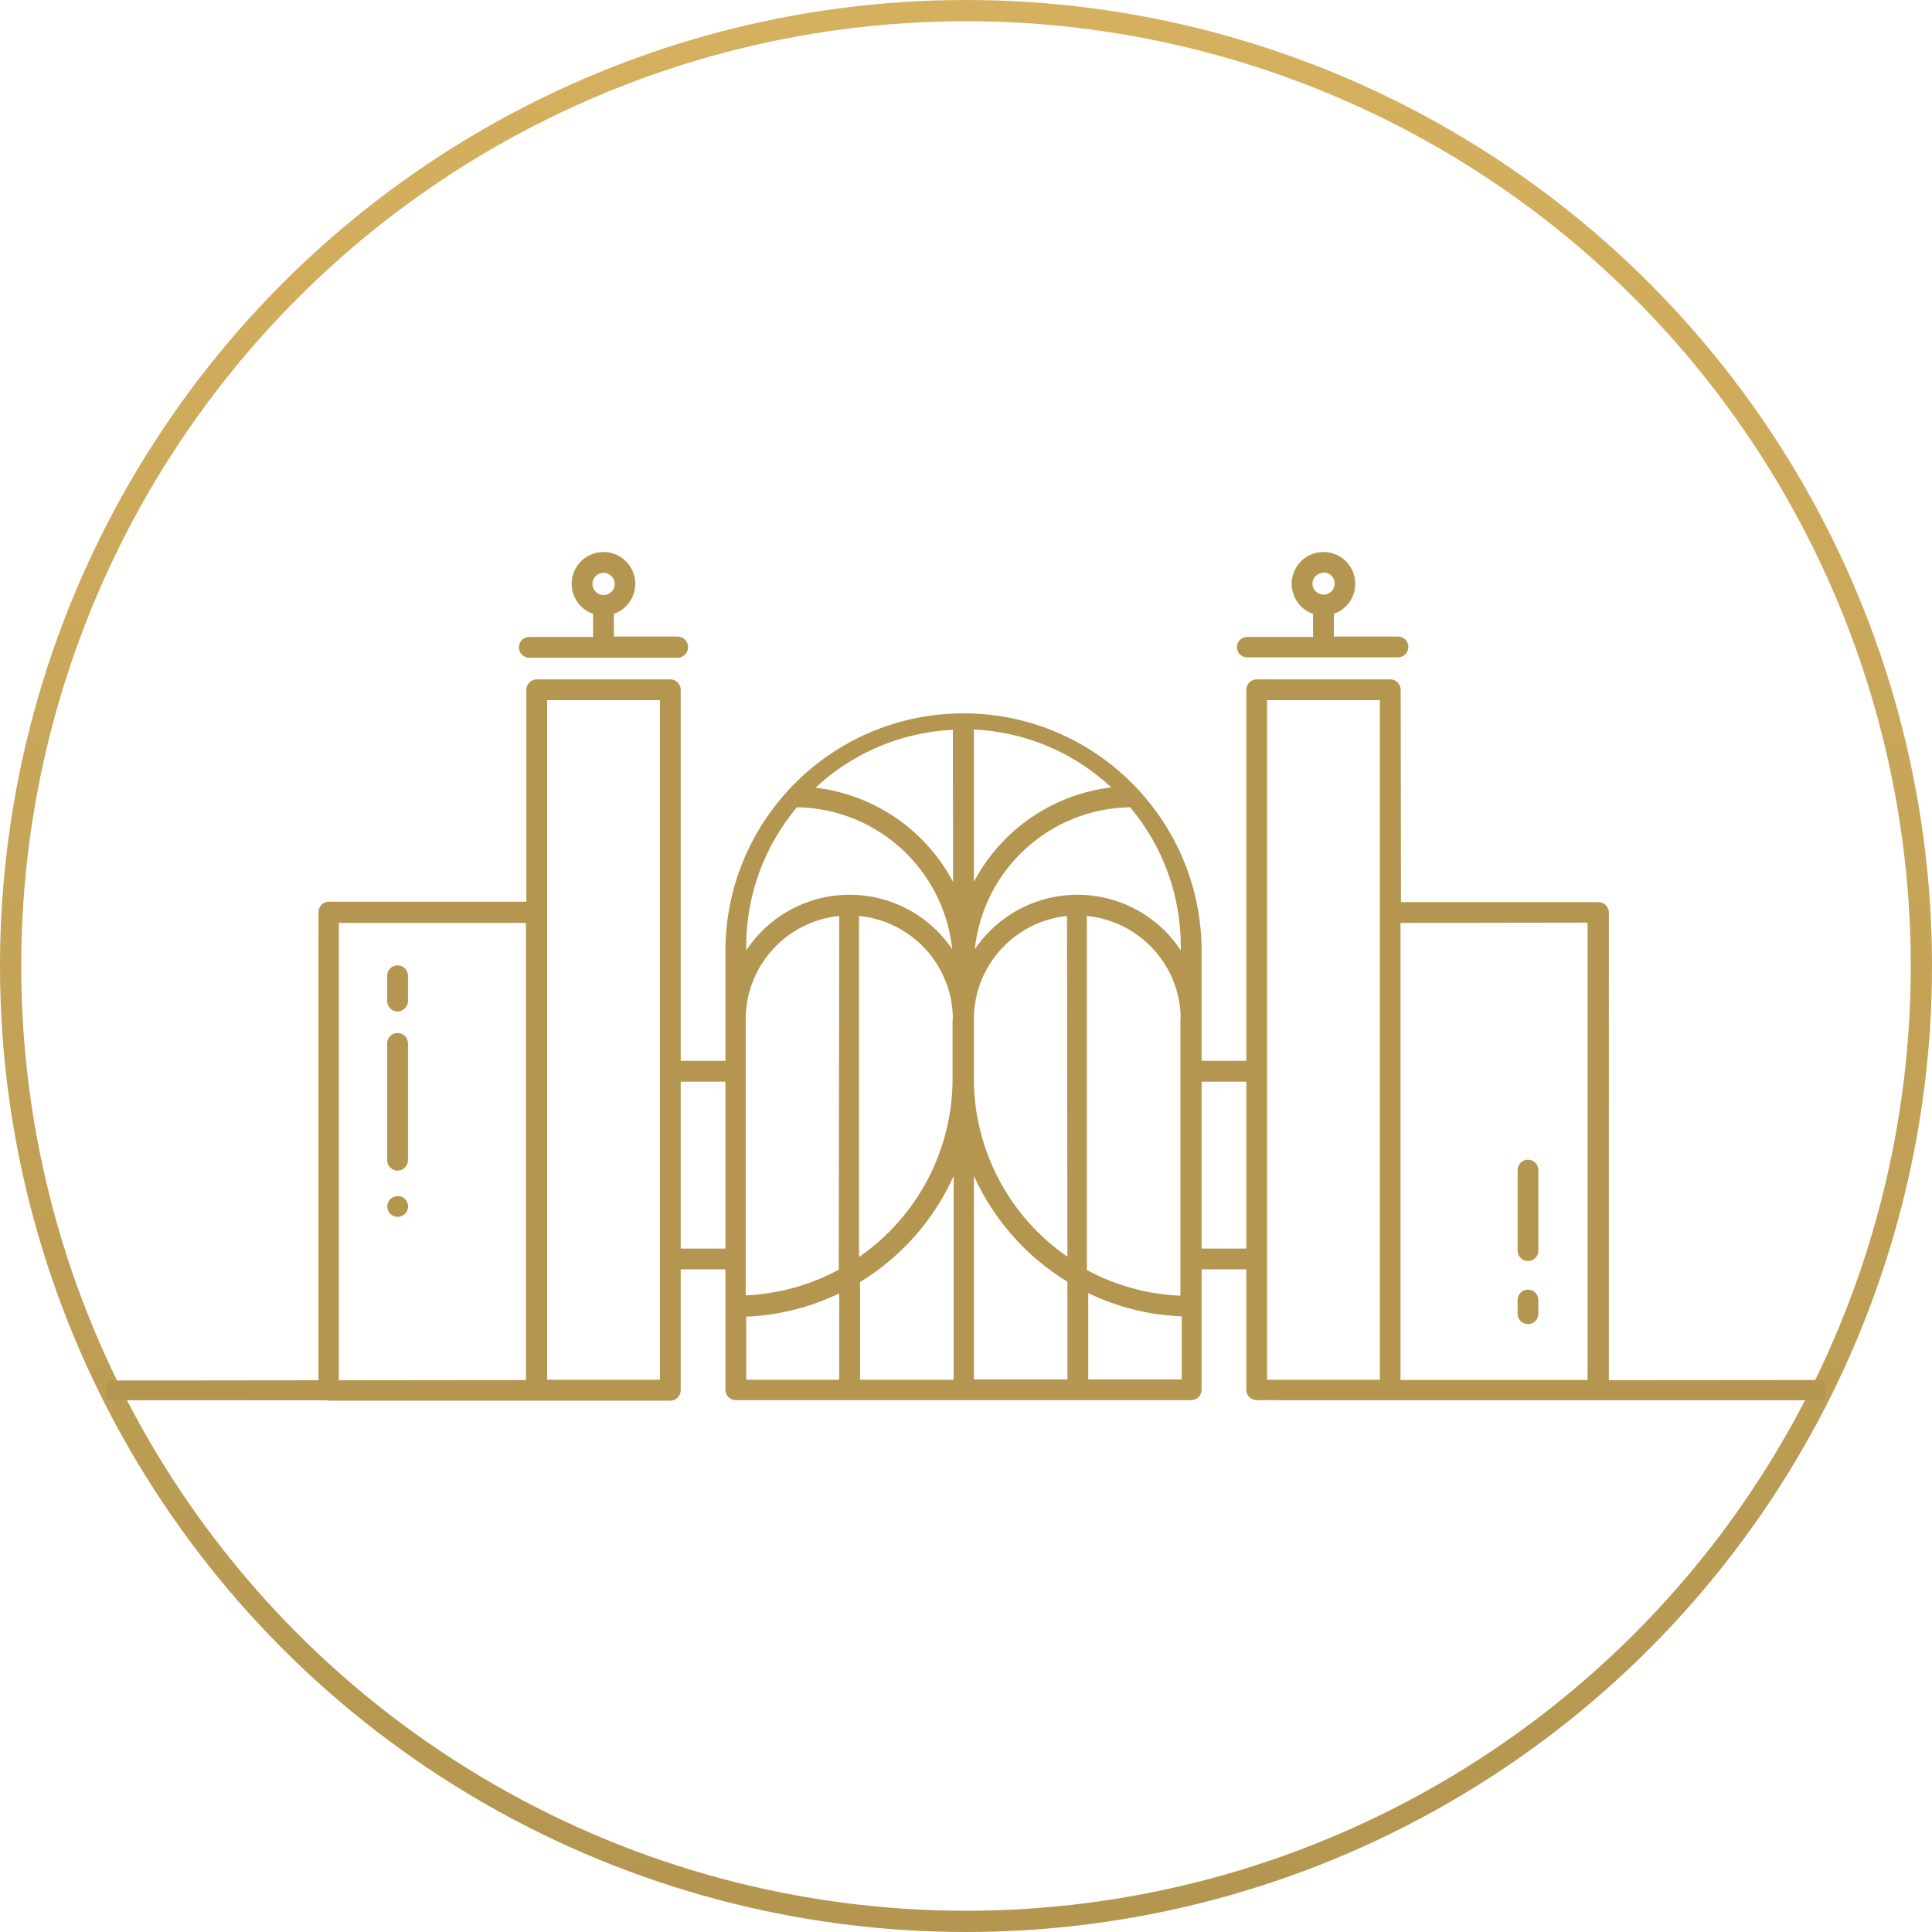 <?xml version="1.0" encoding="UTF-8"?>
<svg width="91px" height="91px" viewBox="0 0 91 91" version="1.1" xmlns="http://www.w3.org/2000/svg" xmlns:xlink="http://www.w3.org/1999/xlink">
    <title>icone-portails</title>
    <defs>
        <linearGradient x1="50%" y1="0%" x2="50%" y2="100%" id="linearGradient-1">
            <stop stop-color="#D5B05E" offset="0%"></stop>
            <stop stop-color="#B49650" offset="100%"></stop>
        </linearGradient>
    </defs>
    <g id="Création" stroke="none" stroke-width="1" fill="none" fill-rule="evenodd">
        <g id="02-Oscara-Creation" transform="translate(-440, -5145)">
            <g id="prestations" transform="translate(0, 4395)">
                <g id="icone-portails" transform="translate(440, 750)">
                    <circle id="Oval" stroke="url(#linearGradient-1)" cx="45.5" cy="45.5" r="45"></circle>
                    <path d="M31.911,29.982 L28.914,29.982 L28.914,29.982 L28.914,28.914 C29.696,28.644 30.111,27.791 29.841,27.009 C29.57,26.227 28.717,25.812 27.935,26.083 C27.153,26.353 26.738,27.206 27.009,27.988 C27.159,28.423 27.501,28.764 27.935,28.914 L27.935,30.001 L24.929,30.001 C24.659,30.001 24.439,30.221 24.439,30.491 C24.439,30.761 24.659,30.981 24.929,30.981 L31.911,30.981 C32.187,30.981 32.41,30.757 32.41,30.481 C32.41,30.205 32.187,29.982 31.911,29.982 Z M28.435,28.028 C28.145,28.031 27.908,27.799 27.906,27.509 C27.906,27.508 27.906,27.506 27.906,27.504 C27.906,27.217 28.137,26.983 28.425,26.981 C28.714,26.978 28.951,27.21 28.953,27.5 C28.956,27.789 28.724,28.026 28.435,28.028 Z M65.847,29.982 L62.826,29.982 L62.826,28.914 C63.608,28.644 64.023,27.791 63.753,27.009 C63.482,26.227 62.629,25.812 61.847,26.083 C61.065,26.353 60.65,27.206 60.921,27.988 C61.071,28.423 61.412,28.764 61.847,28.914 L61.847,30.001 L58.74,30.001 C58.475,30.001 58.26,30.216 58.26,30.481 C58.26,30.746 58.475,30.961 58.74,30.961 L65.847,30.961 L65.847,30.961 C66.117,30.961 66.337,30.742 66.337,30.471 C66.337,30.201 66.117,29.982 65.847,29.982 Z M62.346,28.009 C62.057,28.011 61.82,27.779 61.818,27.49 C61.818,27.488 61.818,27.486 61.818,27.485 C61.826,27.204 62.056,26.98 62.337,26.981 L62.337,26.961 C62.626,26.958 62.863,27.191 62.865,27.48 C62.868,27.769 62.636,28.006 62.346,28.009 Z M31.573,32 C31.843,32 32.062,32.219 32.062,32.49 L32.062,49.968 L34.169,49.968 L34.169,44.583 C34.294,38.571 39.138,33.728 45.149,33.603 C51.342,33.473 56.468,38.389 56.597,44.583 L56.597,49.968 L58.704,49.968 L58.704,32.49 C58.704,32.219 58.923,32 59.193,32 L65.485,32 C65.755,32 65.974,32.219 65.974,32.49 L65.989,42.492 L75.291,42.492 C75.562,42.492 75.781,42.711 75.781,42.982 L75.78,65.009 L85.801,65 C85.911,65 86,65.214 86,65.477 C86,65.741 85.911,65.955 85.801,65.955 L60.055,65.955 L60.039,65.948 L59.193,65.949 C58.953,65.949 58.753,65.775 58.712,65.547 L58.704,65.459 L58.704,59.789 L56.597,59.789 L56.597,65.459 C56.597,65.729 56.378,65.949 56.108,65.949 L34.659,65.949 C34.388,65.949 34.169,65.729 34.169,65.459 L34.169,59.789 L32.062,59.789 L32.062,65.483 C32.062,65.754 31.843,65.973 31.573,65.973 L15.49,65.973 C15.445,65.973 15.402,65.967 15.361,65.956 L5.055,65.955 C4.982,65.955 4.982,65.644 5.055,65.024 L14.999,65.013 L15,42.962 C15,42.722 15.173,42.522 15.402,42.48 L15.49,42.472 L24.792,42.472 L24.792,32.49 C24.792,32.219 25.011,32 25.282,32 Z M24.772,43.471 L15.96,43.471 L15.959,65.012 L24.772,65.004 L24.772,43.471 Z M74.777,43.457 L65.965,43.471 L65.965,64.999 L74.777,64.999 L74.777,43.457 Z M31.083,32.979 L25.771,32.979 L25.771,64.989 L31.083,64.989 L31.083,32.979 Z M39.53,60.92 C38.16,61.583 36.669,61.956 35.148,62.017 L35.148,64.989 L39.53,64.989 Z M44.916,55.398 C43.983,57.467 42.447,59.206 40.509,60.387 L40.509,64.989 L44.916,64.989 Z M64.995,32.979 L59.683,32.979 L59.683,64.989 L64.995,64.989 L64.995,32.979 Z M45.87,55.383 L45.87,64.974 L50.277,64.974 L50.277,60.372 C48.34,59.189 46.805,57.451 45.87,55.383 Z M51.256,60.906 L51.256,64.974 L55.662,64.974 L55.662,62.002 C54.133,61.945 52.633,61.572 51.256,60.906 Z M71.971,60.743 C72.241,60.743 72.46,60.962 72.46,61.233 L72.46,61.879 C72.46,62.149 72.241,62.369 71.971,62.369 C71.7,62.369 71.481,62.149 71.481,61.879 L71.481,61.233 C71.481,60.962 71.7,60.743 71.971,60.743 Z M51.192,43.143 L51.192,59.819 C52.549,60.553 54.057,60.967 55.599,61.028 L55.599,47.99 L55.613,47.99 C55.6,45.48 53.69,43.387 51.192,43.143 Z M39.53,43.143 C37.037,43.394 35.136,45.485 35.124,47.99 L35.124,61.013 C36.657,60.947 38.155,60.534 39.506,59.804 Z M71.971,54.623 C72.241,54.623 72.46,54.842 72.46,55.113 L72.46,58.907 C72.46,59.178 72.241,59.397 71.971,59.397 C71.7,59.397 71.481,59.178 71.481,58.907 L71.481,55.113 C71.481,54.842 71.7,54.623 71.971,54.623 Z M40.46,43.143 L40.46,59.207 C43.213,57.305 44.859,54.176 44.867,50.83 L44.867,47.99 L44.881,47.99 C44.868,45.48 42.959,43.387 40.46,43.143 Z M50.257,43.143 C47.77,43.403 45.879,45.495 45.87,47.995 C45.873,48.01 45.873,48.025 45.87,48.039 L45.87,50.815 C45.877,54.161 47.524,57.291 50.277,59.192 Z M34.169,50.947 L32.062,50.947 L32.062,58.81 L34.169,58.81 L34.169,50.947 Z M58.704,50.947 L56.597,50.947 L56.597,58.81 L58.704,58.81 L58.704,50.947 Z M18.732,56.337 L18.82,56.345 C19.048,56.386 19.222,56.586 19.222,56.826 C19.222,57.097 19.002,57.316 18.732,57.316 C18.462,57.316 18.242,57.097 18.242,56.826 C18.242,56.556 18.462,56.337 18.732,56.337 Z M18.727,48.655 C18.997,48.655 19.217,48.874 19.217,49.145 L19.217,54.648 C19.217,54.918 18.997,55.137 18.727,55.137 C18.457,55.137 18.237,54.918 18.237,54.648 L18.237,49.145 C18.237,48.874 18.457,48.655 18.727,48.655 Z M18.727,45.468 C18.997,45.468 19.217,45.687 19.217,45.957 L19.217,47.152 C19.217,47.422 18.997,47.642 18.727,47.642 C18.466,47.642 18.251,47.437 18.237,47.176 L18.237,45.957 C18.237,45.687 18.457,45.468 18.727,45.468 Z M53.229,38.022 C49.451,38.083 46.312,40.953 45.914,44.71 C46.343,44.076 46.893,43.532 47.532,43.11 C50.222,41.334 53.842,42.074 55.618,44.764 L55.618,44.583 C55.62,42.182 54.774,39.859 53.229,38.022 Z M37.537,38.022 C35.993,39.859 35.147,42.182 35.148,44.583 L35.148,44.764 C35.57,44.125 36.114,43.575 36.748,43.146 C39.418,41.34 43.046,42.04 44.852,44.71 C44.454,40.953 41.315,38.083 37.537,38.022 Z M45.87,34.36 L45.87,41.537 C47.167,39.082 49.586,37.418 52.343,37.087 C50.577,35.438 48.283,34.472 45.87,34.36 Z M44.881,34.375 C42.469,34.488 40.175,35.454 38.409,37.102 C41.167,37.426 43.59,39.084 44.891,41.537 Z" id="Shape" fill="#B49650" fill-rule="nonzero"></path>
                </g>
            </g>
        </g>
    </g>
</svg>